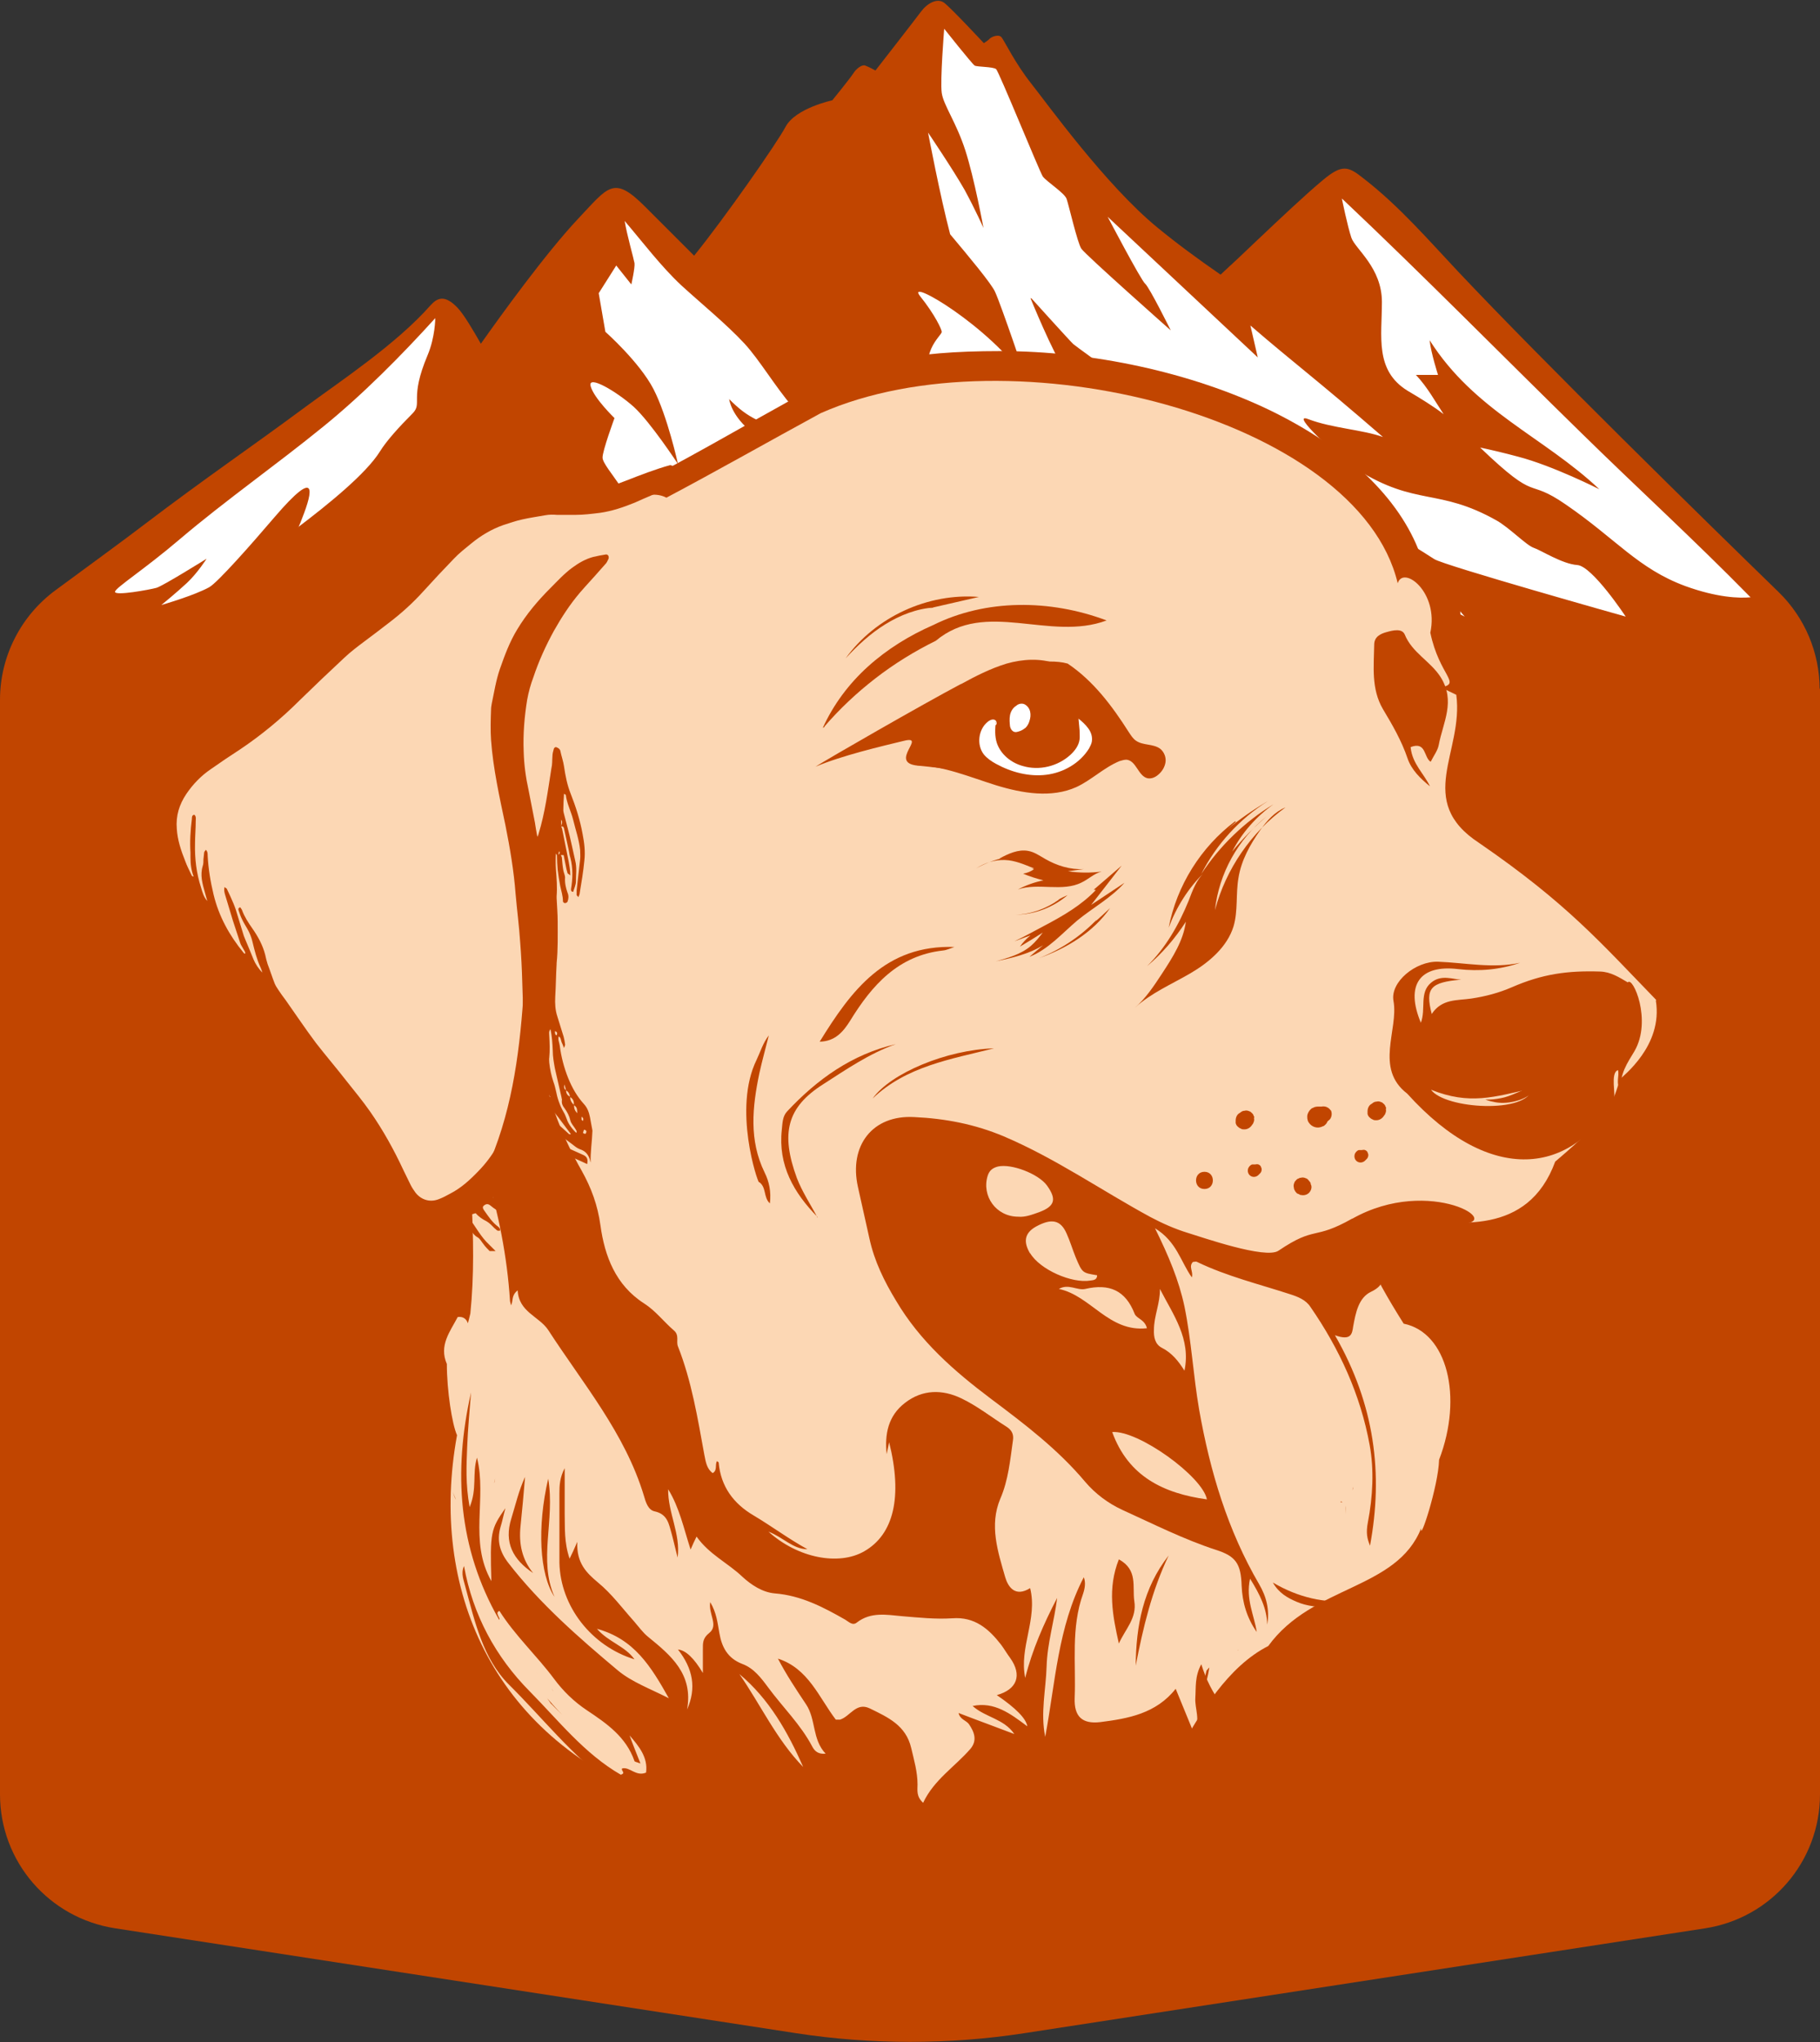 <svg viewBox="0 0 518.9 582.2" data-name="Layer 1" id="uuid-67170450-c206-4ffe-9042-0e8f680316cb" xmlns="http://www.w3.org/2000/svg"><rect x="0" y="0" width="518.9" height="582.2" fill="#333333" stroke="none"/><path fill-rule="evenodd" fill="#c14500" d="m518.9,196.2v315.4c0,19.1-13.9,35.3-32.8,38.2l-194.1,29.9c-21.5,3.3-43.5,3.3-65,0l-194.1-29.9C13.9,546.9,0,530.7,0,511.6V199.5c0-12.3,5.9-23.9,15.8-31.2,9.5-7,20.6-15.1,25-18.5,18.7-14.2,29.7-21.5,46.3-33.8,9.9-7.3,25.9-17.9,35.6-28.9,1.9-2.1,4-3.3,7.8.7,1.7,1.8,4.2,6,6.6,10.2,5.5-7.8,18.4-25.7,27.7-35.6,8.7-9.2,10.1-12.5,19.1-3.5,4.5,4.5,9.2,9.2,14,14,8.6-10.6,23.7-32.2,26.1-36.8,2.9-5.3,13.3-7.5,13.3-7.5,0,0,5.2-6.4,6-7.7.8-1.3,2.5-2.6,3.4-2.2.9.3,2.9,1.4,2.9,1.4,0,0,11.3-14.5,13-16.8,1.7-2.3,4.6-4,6.6-2.5,2,1.5,11.3,11.5,11.3,11.5,0,0,1.3-.8,1.7-1.3.5-.5,2.6-1.4,3.4-.3.8,1,3.8,7.3,8.4,13.1,4.6,5.8,21.2,28.9,35.9,41,5.6,4.6,11.7,9.1,18.1,13.5,3.8-3.5,7.1-6.6,9.9-9.3,7.4-7,14.4-13.6,19.2-17.6,5.6-4.7,7.3-4,11.7-.5,10.2,7.9,18.7,17.8,26.9,26.5,24.6,26.1,70,70.6,91.4,91.4,7.5,7.3,11.7,17.3,11.7,27.7Z"></path><g><path fill-rule="evenodd" fill="#fff" d="m225.9,115.9c-4.9-5.7-9.3-13.2-13.6-17.9-5.2-5.6-12.2-11.3-18-16.6-5.8-5.4-11-12.3-16.2-18.4.6,3.8,2.6,10.8,2.8,12,.2,1.2-.9,6.1-.9,6.1l-4.3-5.4-5,7.9,1.9,11s9.7,8.6,13.7,16.3c4,7.7,7,21.4,7,21.4,0,0-7.8-11.9-12.6-16.3-4.8-4.3-13.2-9.3-12.3-5.9.9,3.4,6.8,9.1,6.8,9.1,0,0-3.5,9.5-3.4,11.3,0,1.4,2.9,4.9,4.5,7.3.4.4.8.8,1.2,1.3,1.8,2.7,3.8,2.7,7.7,2.7s11.7-.8,10.6.4c-1.1,1.1-9.8,7.1-10.4,8.6-.6,1.5,1.8,1.6,3.9,3.6,2.1,2,2.4,2.4,7.4-.5,5.1-2.8,5.3-5.4,9.2.5,4.5,6.7,5.6,8,8,10.5,2.3,2.4,5.6,4.8,10.1,4.8h7.7c-4.8-5.7-11-14.5-14.9-17.7,11.5,3,29.5,10.7,32.7,12.4,11.5,5.5,11.9,5,9.4,2-2.4-2.7-7-7.6-12-11.1-10.6-7.6-24.7-16.7-14.8-15.6,10.6,1.1,6.9-1.1-.5-7.4-5.1-4.3-11.2-4.4-16.9-8.8-6.3-4.9-6.8-9.7-6.8-9.7,1.2,1.2,2.5,2.4,3.8,3.4,5.4,4.1,11.6,5.1,19.2,7.8,3.4,1.2,7.9,3.9,10.3,4.9-4.5-5.9-10.3-8.4-15.1-14.1h0Zm67.9-30.9s6.4,15.8,10.1,21.1c3.6,5.4,9.8,15.6,11.1,19,.3.8,1.3,2.2,2.6,4l3,3.5c-5.3-1.5-22.9-6-20-2.8,10.8,11.8,20.7,18,32,27.5,2.9,2.4,19.8,17.2,8.8,12.3-11-4.9-15.1-3.1-18.3-4.1-3.2-1-15.3-9.2-19.3-9.5-4-.3-7.2,8.8-9.7,7-2.4-1.9-3.2-7.2-7.3-7.3-4.2-.2-7.2,0-8.8-3.4-1.7-3.5-3.4-4.3-6.7-6.1-3.3-1.9-1.3-3.1,1.3-2.7,2.6.4,10.7-.5,12.3-1.6,1.6-1.1,0-3.3-1-5.3-1-2-1.2-12.4-2.8-12-1.6.4-6.2,9.7-7.8,11.1-1.6,1.5-3.8,3.3-5.1-2-1.3-5.3-2.7-10.4-2.7-10.4,0,0,6.7-3.1,5.9-5.7-.7-2.6-7.6-10.6-7.6-10.6,0,0,.5-4.9,1.7-7.6,1.2-2.7,3.1-4.3,3-4.8,0-.6-1.8-4.7-6.2-10.2-4.3-5.5,20,8.6,30.4,24.1,0,0-7.2-21.4-9-25.3-1-2.3-7.6-10.2-12.8-16.4-2.9-11-6.3-29-6.3-29,0,0,7.1,10.5,10.4,16.3,3.2,5.9,5.4,10.9,5.4,10.9,0,0-2.6-14.2-5.2-22.2-2.6-8-6.2-12.8-6.7-16.3-.5-3.5.7-18.3.7-18.3,0,0,8,10.1,8.7,10.5.7.4,5.2.3,6.1,1,.8.7,12.3,29,13.3,30.6,1.1,1.5,6.2,4.7,6.8,6.4.6,1.7,3.1,12.6,4.2,14.2,1.1,1.7,25.5,23.3,25.5,23.3,0,0-6.1-12.3-7.3-13.3-1.2-1-10.7-19.1-10.7-19.1l42.8,40.1-2.1-9.1c13.1,11.3,17.7,14.4,37.8,31.8-5.8-2.1-14.5-2.5-21.3-5.1-5.7-2.2,8.7,11.1,13.8,14.3,17.1,10.7,23.2,5.2,39.9,14.6,3.7,2.1,8.5,7.1,10.6,7.8,2.1.7,8.1,4.6,12.4,4.9,4.3.3,13.8,14.7,13.8,14.7,0,0-51.9-14.6-54.6-16.4-2.7-1.8-11.4-7.1-11.4-7.1l20.1,23.5s-13.2-6.9-17.6-6.9-24.2-15.8-25.5-17.5c-1.3-1.7-12.5-14.8-14.2-15.6-1.7-.8-25.8-21.4-25.8-21.4l15.6,23.5s-12.2-9.4-18.8-14.5c-6.6-5-14.2-17.6-15.4-18.2-1.1-.6-9.2-6.5-9.9-7.1-.7-.6-11.9-13-11.9-13h0Zm88.9-28.3c23.1,21.8,46.3,45.4,68.1,66.7,16.4,16.1,31.4,29.7,48.3,46.9-3.2.3-9.5.1-18.6-3.2-13.5-5-19.6-13.3-34-23.2-11.7-8.1-7.5,0-24.5-16.3,3.3.7,7.1,1.6,10.8,2.6,10,2.6,23.2,9.3,23.2,9.3-15.9-15-35.6-22.3-48.4-42.5.4,3.7,2.4,9.9,2.4,9.9h-6.3c3.3,3.5,5.5,7.6,7.9,11.2-2.8-2.2-6.9-4.7-10.3-6.7-9.4-5.8-7.3-15.5-7.3-25.3s-7.6-15.1-8.7-18.3c-1.1-3.2-2.7-11.1-2.7-11.1h0Zm-52.2,77.3c2.6.8,7.1,7,15.6,12.9,8.5,5.9,18.2,9,22.6,13.1,4.4,4.1,4.2,6.9,1.1,9.2-.4.3-1,.6-1.8.8-9-2.3-16.8-5.9-22.4-11.6-2.9-2.9-15.3-20.5-15.1-24.4h0Z"></path><path fill-rule="evenodd" fill="#fff" d="m85.1,150.3c.4-.9.8-1.8,1.1-2.7,3-7.6,4.4-14.5-7.8-.3-7,8.2-16.2,18.6-18.7,20.1-4.3,2.4-13.7,5.1-13.7,5.1,0,0,4.3-3.5,7.3-6.3,3-2.8,5.6-6.9,5.6-6.9,0,0-12.5,7.8-14.3,8.3s-12,2.4-11.8,1.1c.2-1.2,8.3-6.3,18.5-15,13.2-11.2,27.4-21.1,40.9-32.1,11.1-9,22.2-20.2,31.9-30.9,0,0,0,5.4-2.2,10.6-5.3,12.6-1.3,13.6-4.3,16.6-3.9,3.9-7.4,7.8-9.2,10.7-4,6.5-15.1,15.4-23.4,21.7h0Z"></path></g><g><g><path fill="#c14500" d="m481.2,286.4l-.2-1.5-1-1.1c-1.8-1.9-3.5-3.7-5.1-5.4-13.3-14.1-23.8-25.2-46.9-41.3h0c-9.7-6.5-8.4-12.4-6.2-22.3,1.2-5.4,2.5-11.5,1.6-18.1l-.3-2.5-1.5-.8c0-1.8-1-3.6-1.8-5.1-1.1-2.1-2.6-4.9-3.7-9.4.9-5.9-.5-12-3.9-16.3-2.1-2.7-4.7-4.3-7.3-4.6-5.9-16.1-21-30.5-43.2-41.2-22.2-10.6-50.1-16.7-76.5-16.7s-37.9,3.4-52.4,9.9h-.2c0,0-.2.2-.2.2-5.4,3-10.9,6.1-16.3,9.1-17.7,10-34.7,19.5-52.2,27.8,4.1,4.4,3.9,13.8-3.6,16.8-9.7,3.9-18.6,9.1-25.5,17.2-7.4,8.7-13.8,18.8-20.5,28.2-4.4,6.2-8.6,12.7-12.2,19.5,1.2.2,2.3.5,3.3,1.1,4.6,2.7,5.6,8.4,3.4,13-1.4,2.9-.4,7.2.1,10.4.7,5.1-1.2,10.2-6.6,11.7-4.5,1.2-10.8-1.6-11.5-6.7,0-.2,0-.5,0-.7-1.2,5-2.1,10.2-2.6,15.4-.6,7.9-1.7,22.6,6.5,27.2,6.7,3.8,16.5-1.9,23.4-2.4,7.6-.5,14.5,2.3,17.7,9.6,2.1,4.7,2.2,10.3,1.8,15.3,0,1.1-.2,2.3-.4,3.4,3,2,5,5.5,3.8,10.1-1.5,5.7-3,12.9-8.4,16-1.1.7-2.3,1-3.6,1.2.2,7.5.2,14.9-.3,22.1l-2.2.3-1.1,2.2c-.3.6-.6,1.2-1,1.7-2.1,3.8-5,8.9-2.8,15.2.1,6.7,1.2,15.7,2.8,20.5-8.5,50.1,14.5,92.4,60.3,110.6l8.9,3.5v-.3c20,11,61.9,27.9,92.6,27.9s24.5-3.6,31-10.7c9.3-6.7,15.7-18.5,22.5-31.1,7.6-13.9,15.4-28.2,26.8-34.1l1-.5.7-.9c5.3-7.4,13.3-11.3,21-14.9,8.8-4.2,17.9-8.6,22.8-18.2,1.7-1.6,2.7-4.9,4.1-10.2.9-3.1,2.3-8.9,2.5-13.4,4.6-12.7,4.3-26.2-.6-35.3-2.7-4.9-6.6-8.3-11.3-9.8-9.7-15.9-10.4-20.8-10.3-22,.4-.1,1.2-.3,2.8-.3s5,.3,8,.6c3.9.4,8.2.9,12.7.9h0c16,0,26.4-6.5,31.6-20,14.8-12.8,16.8-17.5,18.8-24,0-.2.1-.3.2-.5,10.9-10.2,11.9-20,10.9-26.5Z"></path><polygon fill="#c14500" points="413.4 209.4 413.4 209.2 413.2 208.8 412.8 208.7 413.4 209.4"></polygon><polygon fill="#c14500" points="413.4 209 413.3 208.9 413.3 208.8 413.4 209"></polygon><path fill="#c14500" d="m476.5,287.2c-16-16.8-25.8-28.3-51.3-46.1-18.9-12.5-4.4-26.9-6.7-43.7-1.5-.8-3-1.6-4.5-2.2,6.3-1.1-.3-3.3-2.9-16.1,2.5-12-7.8-19.9-9.5-14.6-11.4-48.8-112.2-74.8-167.3-50-22.9,12.7-45.3,25.9-68.4,36.9,1.3,4.6-.3,10.4-5.9,12.6-9.7,3.9-18.6,9.1-25.5,17.2-7.4,8.7-13.8,18.8-20.5,28.2-4.4,6.2-8.6,12.7-12.2,19.5,1.2.2,2.3.5,3.3,1.1,4.6,2.7,5.6,8.4,3.4,13-1.4,2.9-.4,7.2.1,10.4.7,5.1-1.2,10.2-6.6,11.7-4.5,1.2-10.8-1.6-11.5-6.7,0-.2,0-.5,0-.7-1.3,5-2.1,10.2-2.6,15.4-.6,7.9-1.7,22.6,6.5,27.2,6.7,3.8,16.5-1.9,23.4-2.4,7.6-.5,14.5,2.3,17.7,9.6,2.1,4.7,2.2,10.3,1.8,15.3,0,1.1-.2,2.3-.4,3.4,3,2,5,5.5,3.8,10.1-1.4,5.3-2.8,11.8-7.4,15.2.4,9.5.3,18.8-.6,27.7-.3,1-.5,2-.7,2.9-.4-1.3-1.3-2.1-2.9-1.9-2.3,4.3-5.5,8.4-3.2,13.8,0,7.8,1.5,17.8,3,20.9-8.2,45.2,10.3,88,57.1,106.6,0-.3-.2-.5-.2-.8,0,.2.1.5.2.8,0,0,0,0,.1,0,0,0,0,.2,0,.2,0,0,0,0,0,0,0,0,0-.2,0-.2,2.7,1.1,5.4,2,8.2,2.9,26.6,14.9,98.4,42.5,119.3,18.4,18.9-13.2,27-53.8,50.3-65.8,12.8-17.9,37.2-16.4,44.3-34.7-.5,4.5,5-12.3,5.2-20.2,7-18.6,2.4-37.5-10.3-40-38.9-62.6,28.1-3.7,43.9-47.7,17-14.6,16.7-17.8,18.8-24.3.8-.9,12.5-9.8,10.3-23.1Zm-346.2,148.6c.6,0,1.3,0,1.9,0-.8.1-1.4,0-1.9,0Zm25.9,58.5c-.4-.6-.8-1.1-1.2-1.7,1.4,1.7,2.9,3.3,4.4,4.9-1.1-1-2.1-2.1-3.2-3.1Zm113.2,41.2c1.4-.8,3.1-1.3,4.5-2,0,0,0,0,0,0-1.4.8-3.1,1.4-4.5,2Zm16.1,11.1c6.1-1.8,7.9-8.4,10.2-11.9-2.3,3.5-4.1,10.2-10.2,11.9Zm12.2-14.6c0-.1.2-.6.4-1.1.2.9.9,1.5,1.3,1.8-.3-.1-.8-.4-1.7-.7Zm40-35.8c.3-.7.6-1.5.3-2.1t0,0c.3.6,0,1.4-.3,2.1Zm7.1-5.2c-1.9,5.1-.4.2,1.2-6.7.3-.3.5-.6.8-.9-.4,2.6-1.1,5.1-2,7.7Zm19.6-29.3c2.7,1.2,6.5,2.3,6.3,4.2.2-2-3.6-3-6.3-4.2Zm22-23.5c0-.8,0-1.6,0-2.4.1.7,0,1.5,0,2.4Zm2.3-8c0,.3-.1.7-.2,1,0-.3.1-.6.2-1,0-.8,0-1.6,0-2.2,0,.7,0,1.4,0,2.2Zm18.5-261.9c-1.1.4-2.1.2-2.9-.2,1,0,1.9.1,2.9.2Zm-.5,11.7c-.5,0-.9,0-1.3,0,0-.1,0-.3-.1-.4.2-.2.4-.5.7-.8,3.7,1.1,5.6,2.6.8,1.1Zm6,167.9c1.4,0,2.7-.2,4-.5-1.3.2-2.7.5-4,.5Zm28.1-89.3c-1.8-1.5-3.3-3.4-4.9-5.3,1.6,1.8,3.2,3.5,4.9,5.3Zm-3.7,81.9c-1.1,0-2.2,0-3.3,0,7.3-1.5,13.9-5.7,3.3,0Zm15.1-63.3c-.5,0-1,.2-1.4.3.9-.4,1.8-.9,2.5-1.7-.4.5-.7.9-1.1,1.4Zm16,12.5c1.2-.2,2.5-.5,3.7-1.1-1.3.5-2.5.9-3.7,1.1Z"></path><path fill="#c14500" d="m385.6,434.7c-.2,0-.3,0-.5,0,0,0,0,0,0-.1.2,0,.3.1.4.2Z"></path><path fill="#c14500" d="m167,504.9c-.2-.2-.5-.5-.7-.7.2.2.5.5.7.7Z"></path><path fill="#c14500" d="m157.2,491.3c-.3-.5-.6-1-.9-1.5,0,0,0,0,0,0,.3.5.6,1,.9,1.5Z"></path><path fill="#c14500" d="m413.5,211.5c.3,0,.5,0,.7-.1-.2,0-.4.1-.7.1Z"></path><path fill="#c14500" d="m414.3,211.3c.2,0,.3-.1.4-.2-.1.1-.3.2-.4.2Z"></path><path fill="#c14500" d="m153,485.5s0,0,0,0c-.4-.3-.9-.5-1.5-.6.6.1,1,.3,1.5.6Z"></path><path fill="#c14500" d="m370.4,463s0-.1,0-.2c0,.1,0,.2,0,.2Z"></path><path fill="#c14500" d="m415.5,209.4c.1-.6.2-1.2.4-1.7-.2.6-.2,1.2-.4,1.7Z"></path><path fill="#c14500" d="m128.6,434.3c-.4-.6-.6-1.4-.9-2.3.3.8.6,1.5.9,2.3Z"></path><path fill="#c14500" d="m140,427.9h0c-.1.5-.2,1-.3,1.4,0-.5.2-1,.3-1.4Z"></path><path fill="#c14500" d="m167.1,505c1.2,1.2,2.3,2.4,3.4,3.7-1.1-1.2-2.3-2.5-3.4-3.7Z"></path><path fill="#c14500" d="m194.6,514.6c.2.4.4.8.5,1.2-.2-.4-.4-.8-.5-1.2Z"></path><path fill="#c14500" d="m308.6,532.1c.2-.5.4-.9.6-1.4.6-1.4,0,0-.6,1.4Z"></path><path fill="#c14500" d="m342.6,488.6s0,0,0,0c.1.1.3.2.4.3-.1-.1-.3-.2-.4-.3Z"></path><path fill="#c14500" d="m355.1,478.6c.1-.1.2-.3.3-.4,0,.2-.2.3-.3.4Z"></path><path fill="#c14500" d="m355.4,478c0-.1,0,0,0,0h0Z"></path><path fill="#c14500" d="m376.7,463.7c.2-.2,0-.2-.2-.2.2,0,.4,0,.2.2Z"></path><path fill="#c14500" d="m376.8,462.7s.3-.2.3-.2l-.3.2Z"></path><path fill="#c14500" d="m409.7,348.3c.3-.1.6-.2.9-.3-.3,0-.6.1-.9.3Z"></path><path fill="#c14500" d="m454.2,277.7s0,0,0,0c0,0,0,0,0,0,0,0,0,0,0,0,0,0,0,0,0,0,0,0,0,0,0,0Z"></path><path fill="#c14500" d="m454,277.7c.1,0,.2,0,.3,0,0,0-.1,0-.3,0Z"></path><polygon fill="#c14500" points="181.8 523 190.7 520.3 191 521.3 191 524 184 531 181.8 523"></polygon><path fill="#c14500" d="m186.3,521.7c0,0,0,.2,0,.3,0,0,0,0,0,0,0-.1,0-.2,0-.3,0,0,0,0,0,0Z"></path><path fill="#c14500" d="m454.3,277.7s0,0,0,0c0,0,0,0,0,0,0,0,0,0,0,0Z"></path><path fill="#c14500" d="m454.3,277.7s0,0,0,0c0,0,0,0,0,0,0,0,0,0,0,0Z"></path></g><path fill="#fcd7b4" d="m472.2,285.1c-15.8-16.3-25.4-27.5-50.4-44.7-18.6-12.1-4.4-26-6.6-42.3-1.5-.7-3-1.5-4.5-2.1,6.2-1.1-.3-3.2-2.9-15.6,2.5-11.6-7.7-19.3-9.3-14.1-11.2-47.2-110.3-72.5-164.5-48.5-14.7,8-29.3,16.3-44,24.1-1.3-.7-2.9-1-4.8-.8-11.7,1.3-23.9,1.9-35.5,4.4-11.6,2.5-19.9,9.3-28.2,17.4-15,14.5-30,29.1-45.1,43.6-.5.2-1,.4-1.6.6-10.9,5.3-26.4,15.9-26.3,29.5,0,2.7.6,5.1,1.7,7.4-1,2.3-1.1,5.1.6,8,8.8,15.4,21.4,27.8,32.9,41.1,1.7,9.1,5.8,15.7,13.5,17.1,7,9.8,13.1,20.1,18.2,31.1,1.6,3.4,6.9,5.5,10.4,4.2,2.8-1,5.8-2.4,8.6-4.1.6,11.3.8,22.4-.3,33.1-.2,1-.5,1.9-.7,2.8-.4-1.2-1.3-2-2.9-1.8-2.2,4.2-5.4,8.1-3.1,13.4,0,7.6,1.5,17.2,2.9,20.3-8,43.8,10.1,85.3,56.2,103.3,0-.3-.1-.5-.2-.7,0,.2.1.5.2.7,0,0,0,0,.1,0,0,0,0,.1,0,.2,0,0,0,0,0,0,0,0,0-.1,0-.2,2.6,1,5.3,2,8.1,2.8,26.2,14.5,96.8,41.2,117.4,17.8,18.6-12.8,26.6-52.1,49.5-63.8,12.6-17.4,36.6-15.9,43.6-33.6-.5,4.4,4.9-12,5.1-19.5,6.9-18,2.3-36.3-10.1-38.8-38.3-60.7,27.6-3.6,43.2-46.2,16.7-14.1,16.4-17.3,18.5-23.5.7-.9,12.3-9.5,10.2-22.4Zm-343.1,140.3c.3.7.6,1.5.9,2.2-.4-.6-.6-1.4-.9-2.2Zm29,57.4c-.3-.5-.6-.9-.8-1.4,0,0,0,0,0,0,.3.5.5,1,.8,1.4Zm-26.4-53.7c.6,0,1.3,0,1.9,0-.8.1-1.4,0-1.9,0Zm2-1.2c1.1-1.7,2-3.5,3.1-5.2-1.1,1.7-2.1,3.5-3.1,5.2Zm3.9-88.6s0,0,0,0c0,.3.2.6.3.9-.1-.3-.2-.6-.3-.9Zm3.6,82.2c-.1.5-.2.9-.3,1.4,0-.5.2-.9.3-1.4h0Zm11.4,55.3c.5.1,1,.3,1.4.5,0,0,0,0,0,0-.4-.2-.9-.4-1.4-.5Zm4.6,9.1c-.4-.6-.8-1.1-1.2-1.7,1.4,1.6,2.8,3.2,4.3,4.7-1-1-2.1-2-3.1-3.1Zm111.4,39.9c1.4-.7,3-1.2,4.4-2,0,0,0,0,0,0-1.4.8-3,1.3-4.5,2Zm15.9,10.8c1.5-.4,2.8-1.1,3.8-2-1.1.9-2.3,1.6-3.8,2Zm3.9-2.1c3.1-2.7,4.5-6.9,6.2-9.4-1.7,2.5-3.1,6.7-6.2,9.4Zm8.1-12.1c0-.1.2-.5.4-1.1.2.9.9,1.5,1.2,1.8-.3-.1-.8-.4-1.6-.7Zm10.6.1c.2-.5.4-.9.5-1.4.6-1.4,0,0-.5,1.4Zm28.7-34.7c.3-.7.6-1.4.3-2.1t0,0c.3.6,0,1.3-.3,2.1Zm4.8-7.4s0,0,0,0c.1.1.3.2.4.3-.1-.1-.3-.2-.4-.3Zm2.2,2.4c-1.9,4.9-.4.2,1.2-6.5.3-.3.5-.6.8-.9-.4,2.5-1,5-1.9,7.4Zm10-12.1c.1-.1.2-.2.3-.4,0,.2-.2.3-.3.4Zm15.1-15.1s0-.1,0-.2c0,.1,0,.2,0,.2Zm-5.9-1.2c2.6,1.2,6.4,2.2,6.2,4.1.2-1.9-3.5-2.9-6.2-4.1Zm12,1.9c.2-.2.1-.2,0-.2.1,0,.2,0,0,.2Zm.1-1s.3-.2.3-.2l-.3.2Zm8.2-27.2s0,0,0,0c.2,0,.3.1.4.2-.1,0-.3,0-.5,0Zm1.3,3.6c0-.8,0-1.6,0-2.4.1.7,0,1.5,0,2.4Zm2.2-7.8c0,.3-.1.7-.2,1,0-.3.1-.6.2-1,0-.8,0-1.5,0-2.1,0,.6,0,1.3,0,2.1Zm64.5-147.8s0,0,0,0c0,0,0,0,0,0,0,0,0,0,0,0Zm-263.6,236.4c0,0,0,.2,0,.3,0,0,0,0,0,0,0-.1,0-.2,0-.3,0,0,0,0,0,0Z"></path><g><path fill="#c14500" d="m346.6,496.5c1.1-3.4,4.3-7.1,1.8-10.4-2.6-3.4-4.5-7.1-5.9-11.6-1.9,3.5-1.5,6.6-1.7,9.6-.2,3.1,1.6,6.2-.4,10.1-1.9-4.6-3.5-8.5-5.2-12.7-5.6,7.1-13.6,8.5-21.5,9.5-5.2.6-7.5-1.6-7.3-6.9.4-9.9-1.1-20,2.4-29.7.5-1.5.8-3.2.2-4.7-7.4,14.2-8.1,30.1-11,45.5-1.4-6.8.2-13.5.4-20.1.2-6.7,2.2-12.9,3-19.5-3.8,7.3-7.1,14.8-9.1,22.8-1.8-8.7,3.6-16.8,1.4-25.6-4.3,2.7-6.3-.4-7.1-3.1-2.1-7.3-4.6-14.8-1.4-22.4,2.3-5.3,2.8-11,3.6-16.6.3-1.8-.4-3-1.8-3.9-4.3-2.7-8.3-5.9-12.9-8.1-5.4-2.6-11.1-2.6-16.1,1.3-4.8,3.7-5.8,8.9-5.2,14.6.2-.9.4-1.9.7-3.4,3.9,15.6,1.3,26.3-7.1,31.1-7.3,4.2-19,1.9-27.3-5.6,4.2,1.6,7,5,11.1,5-5.3-2.9-10.1-6.5-15.3-9.6-5.8-3.4-9.4-8.3-10-15.1,0-.1-.3-.3-.5-.4-.6,1.1.2,2.6-1.2,3.4-1.8-1.3-2-3.4-2.4-5.3-1.9-10.4-3.6-20.9-7.5-30.8-.6-1.4.5-3.2-1.2-4.6-2.9-2.5-5.2-5.6-8.5-7.7-8.1-5.2-11.2-13.5-12.4-22.2-.8-5.8-2.6-10.7-5.4-15.7-5.3-9.3-9.2-19.2-11.2-29.7-1.3-7-1.9-13.9-.6-20.4-1.6.9-3.2,1.2-4.8.9-1.2,17-3.5,33.6-10.7,49.3,3.6,12.1,6.1,24.4,6.9,37,0,.4.2.7.3,1.4.7-1.4,0-2.8,1.9-4.3.3,6.2,6.1,7.4,8.7,11.3,9.9,15.3,21.9,29.4,27.3,47.3.5,1.8,1.2,4,3,4.4,3.8.8,4.1,3.7,4.9,6.4.6,2.2,1.1,4.5,1.7,6.8.9-6.8-2.8-12.8-2.7-19.5,3.2,5.2,4.4,11,6.4,17.2.6-1.4,1-2.3,1.7-3.7,3.6,5.1,8.9,7.5,13,11.4,2.6,2.4,5.8,4.5,9.3,4.8,7.5.6,13.8,3.9,20.1,7.5,1,.6,2.1,1.8,3.3.8,4-3.1,8.5-2.2,12.9-1.8,4.8.4,9.5.9,14.3.6,6.4-.5,10.4,3,13.9,7.5.9,1.2,1.7,2.6,2.6,3.8,3.5,4.9,2,9-3.8,10.6q8.2,5.6,8.7,8.9c-4.8-3.6-9.4-7.1-15.6-5.8,3.7,3.3,8.9,3.6,11.9,8-5.2-2-10.5-3.9-15.9-6,.4,1.8,2.1,2.1,2.9,3.1,1.6,2.3,2.5,4.7.5,7.1-4.4,5.1-10.4,8.8-13.5,15.4-2-1.8-1.6-3.6-1.6-5.2,0-3.6-1-7-1.8-10.4-1.5-6.5-6.7-8.8-11.8-11.3-3.9-1.9-5.6,2.3-8.5,3.2-.3,0-.6,0-1.2,0-4.8-6.3-7.8-14.6-16.5-17.4,2.4,4.6,5.2,8.8,8,13,2.9,4.3,1.7,10,5.6,14.1-2.1.2-3.1-.7-3.8-2-3.3-6.3-8.4-11.2-12.6-16.9-2-2.7-4.1-5.5-7.4-6.7-4.1-1.6-5.8-4.7-6.5-8.8-.5-2.8-.8-5.8-2.6-8.8-.6,3.4,2.5,6.6-.3,8.8-1.9,1.5-1.8,2.9-1.8,4.7,0,2.1,0,4.2,0,6.7q-3.8-6.4-7.1-6.7c4.3,5.5,5.3,11,2.6,17.1,1.8-10.1-4.6-15.4-11.1-20.7-1.5-1.2-2.7-2.9-4-4.4-3.4-3.8-6.4-7.9-10.3-11.1-3.2-2.7-6.2-5.5-5.9-11.6-1,2.3-1.4,3.2-2.2,4.8-1.6-4.7-1.3-8.8-1.4-12.9,0-4.1,0-8.2,0-12.9-1.4,2.7-1.5,4.9-1.5,7.2,0,6.6,0,13.2,0,19.8.3,12.4,9.1,23.7,21.4,27.5-2.7-3.8-7.4-4.9-10.7-8.7,10.6,2.9,15.4,10.7,20.5,19.8-5.5-2.8-10.5-4.6-14.5-7.9-11.2-9.4-22.2-19-31.2-30.6-2.5-3.2-3.4-6.4-2.3-10.3.5-1.6.8-3.2,1.4-5.4-4.2,6-4.4,6.9-4,20.8-6.5-11.5-1.2-23.5-4.1-35.2-1.4,4.5.1,8.9-2.1,14.1-1.2-6.6-.9-11.9-.7-17.2.2-5.2.7-10.3,1.1-15.5-5.1,22.6-3.7,44.4,8,64.8.6-.3-1.4-2,.1-2.5,4.5,7.1,10.7,12.8,15.6,19.4,2.6,3.5,5.7,6.5,9.3,8.9,5.7,3.8,11.2,7.6,13.6,14.5,0,.2.7.3,1.7.7-1.2-3.1-2.2-5.5-3.1-8,2.7,3.1,5.3,6.3,4.7,10.6-2.9,1.2-4.6-1.7-6.8-1.2-.5.6,1.2,1.3-.4,1.8-10.4-6-17.8-15.5-26-23.8-9.7-9.8-16.2-21.8-18.7-35.7-1,2.2,0,4.2.4,6,2.7,9.9,5,20.4,12.4,27.8,9.6,9.5,18,20.3,29,28.3,2.3,1.7,4.6,3.9,5.8,6.5,1.4,2.8,3.4,4.7,5.7,6.2,2.5,8.7,12.2,13.1,20.6,9.3,9.1,3,18.2,6.1,27.3,8.9,17.9,5.4,36.1,9.3,54.7,9.7,2.7,1,5.7,1.4,8.7,1,6.9-.8,15.3-3.2,21.9-7.2.7,0,1.3.2,2,.4,1.3.4,2.8,0,5.3,0-1.8-.8-3.3-1.5-4.8-2.1,1-.7,2-1.5,2.9-2.3,3.3-.3,5.4-2.5,7.3-5.9,2.3-4.3,4.2-8.7,5.9-13.2,1.6,0,3.2-.3,4.7-1.3,4.2-2.7,6-8.2,3.3-12.6-1.2-2-2.4-3.9-3.6-5.9,1.7.3,3.5.5,5.4.8-3.2-2.1-1.2-3.1-.8-4.5Zm-135.8-19.2c8.5,7.1,13.8,16.5,18.2,26.5-7.6-7.8-12.1-17.7-18.2-26.5Z"></path><g><path fill="#c14500" d="m385.6,347.4c-11.3,6.4-10.3,1.9-21.1,9.2-3.7,2.5-21.9-3.9-25.9-5.1-3.6-1.1-7.2-2.7-10.6-4.5-14-7.6-27-16.7-41.8-23-8.3-3.5-16.8-5.1-25.5-5.5-12-.7-18.7,8.2-16.1,19.9,1.1,4.9,2.2,9.9,3.3,14.8,1.4,6.4,4.2,12.1,7.6,17.7,6.8,11.5,16.5,20,27,27.9,9.6,7.2,19.1,14.4,26.9,23.7,2.9,3.4,6.5,6.1,10.6,8,8.8,4,17.5,8.4,26.7,11.4,5.7,1.8,7.1,4,7.3,10.2.2,4.8,1.5,9.2,4.3,13.2-.7-4.8-3.2-9.3-1.9-15.2,2.8,4.5,4.8,8.5,4.9,13.1.7-4.2-.2-7.9-2.3-11.5-9-15.4-14-32.2-17.1-49.7-1.7-9.8-2.2-19.7-4.2-29.5-1.6-7.5-4.5-14.4-8.4-22.3,6.2,3.8,7.3,9.5,10.5,14,.5-1.7-1-3,.3-4.4.4,0,.9-.2,1.2,0,8.5,4.1,17.6,6.3,26.5,9.2,2.2.7,4.5,1.6,5.8,3.6,8.3,12,14.3,25.1,16.9,39.4,1.3,7.1.9,14.7-.5,22-.6,3.1-.2,4.7.6,6.7,3.8-20.4,1.4-40.2-10-60,4.7,1.7,4.9-.5,5.2-2.5.7-3.8,1.5-8.2,5.1-9.9,4.5-2.1,3.7-5.1,2.8-8.3-1.4-4.9.7-7.6-3.1-9.8-.3-.2,1-1.1,1.6-2.1,4.6-.4,2.9-.7,8.4-.2s8.3.8,14.9,1c15,.5-7.7-14-30-1.4Zm-104-12.2c.5-1.5,1.4-2.2,2.9-2.6,3.9-.9,11.6,2.1,14,5.4,2.8,3.9,2.3,5.9-2.2,7.6-2,.7-4,1.5-6,1.3-6.3,0-10.5-5.9-8.7-11.7Zm12.1,22.2c-1.8-3-1.9-5.7,1.7-7.7,4.4-2.4,7-1.9,8.7,2,1,2.2,1.7,4.6,2.6,6.8,1.9,4.5,1.9,4.4,6.1,5.1,0,1.3-1,1.4-1.9,1.5-5.3.9-14.4-3.1-17.2-7.8Zm8.2,10.1c2.7-1.6,5.2.5,7.5,0,6.9-1.6,11.5.4,14.1,7.1.6,1.4,2.9,1.6,3.5,4.1-10.9,1.2-16-9.3-25.1-11.2Zm42.2,60c-12.3-1.7-22.4-6.5-27-19.2,7.4-.6,25.8,12.7,27,19.2Zm-13.4-60c3.8,7.4,8.9,14.2,7,23.3-1.7-2.7-3.5-5-6.4-6.5-2-1-2.4-3.1-2.3-5.2,0-3.9,1.8-7.6,1.7-11.6Z"></path><path fill="#c14500" d="m464.1,280.1c-2.4-1.4-4.8-3-7.9-3.1-9.3-.3-16.5.7-25.2,4.5-3.7,1.6-7.5,2.6-11.5,3.2-4,.6-8.4,0-11.3,4.4-1.9-7.4-.4-9,8.4-9.8-2.2,0-5.7-1.6-8.6.9-3.4,2.8-1.4,7.5-2.9,11.4-4.5-10.8-.3-16.6,10.6-15.3,6,.7,11.9.2,17.7-1.8-7.8,1.7-15.6,0-23.4-.3-6.4-.2-13.7,5.8-12.7,11.2,1.5,8.1-5.5,19.2,3.9,26.4,24,26.6,47.1,22.8,58.9,1.8.7-1.3-1.1-7.7,1.2-8.5.5,1.7-.8,3.5.8,6.2-.4-5.2,1.9-8.2,3.9-11.6,5.1-8.8-.5-21.5-1.9-19.6Zm-56.1,30.6c11,4.4,17.9,2.1,28.9-.4-1.3,7.4-25,5.9-28.9.4Z"></path></g><g><path fill="#c14500" d="m216.4,337.1c-.4,0-7.5-21-.7-34.9,1.1-2.3,1.8-4.8,3.5-7-.9,3.6-1.9,7.2-2.7,10.8-2,9.6-3,19.1,1.5,28.3,1.3,2.6,1.9,5.5,1.5,8.8-1.9-1.7-.9-4.6-3.1-6.1Z"></path><path fill="#c14500" d="m272.1,270c-1.2.4-2.2.9-3.2,1-12.8,1.4-20.3,9.9-26.5,20-2,3.2-4.3,5.9-8.7,6,9-14.6,18.7-27.7,38.5-27Z"></path><path fill="#c14500" d="m233.1,347c-6.8-6.9-11.3-14.8-10.2-24.9.2-1.9.2-3.8,1.5-5.2,8.6-9.2,18.5-16.3,31-19.2-7.6,2.7-14.1,7.2-20.8,11.5-10.2,6.5-12.1,13.9-7.4,26.7,1.5,3.9,3.9,7.5,5.9,11.3Z"></path><path fill="#c14500" d="m319,468.6c-1.8-8-3.3-15.7,0-24,5.5,3,3.8,7.8,4.4,11.9.8,4.9-2.6,8-4.4,12.1Z"></path><path fill="#c14500" d="m362.9,451.2c14.5,8.6,30.6,6.8,43.2-4.7,3.5-3.1,5-7.3,6.4-11.5,3.4-10.1,5.1-20.5,5.2-31.1,1.3,13-2.2,25.2-6.4,37.3-.2.7-.6,1.4-1,2.1-6.3,10.6-29.4,18.3-40.6,13.4-2.6-1.1-5.1-2.5-6.8-5.5Z"></path><path fill="#c14500" d="m152,448.5c-5.7-3.8-8.4-8.7-6.2-15.6,1.2-3.9,2.1-7.9,3.9-11.8-.4,4.7-.8,9.4-1.3,14.1-.5,4.9.4,9.4,3.6,13.3Z"></path><path fill="#c14500" d="m158.1,455.3c-4.3-6.5-5-19.9-1.8-33.7,2,11.9-2.9,23.1,1.8,33.7Z"></path><path fill="#c14500" d="m283.4,298.9c-12.3,3.1-25,5.1-34.6,14.3,5.1-7.2,21.1-13.9,34.6-14.3Z"></path><path fill="#c14500" d="m333.2,443.5c-4.8,10-7.3,20.6-9.4,31.4.1-11.3,2.1-22.1,9.4-31.4Z"></path><path fill="#c14500" d="m191.1,132.6c-4.3,1.2-8.4,2.8-12.5,4.4-3.5,1.4-7.1,2.6-10.9,3.2-2.1.3-4.2.6-6.3.4-.4,0-.9,0-1.3,0-3.2.2-6.4.2-9.6.6-6.6.9-12.9,2.9-18.5,6.7-1.8,1.2-3.4,2.5-5.1,3.7-1.3,1-2.5,2-3.8,2.9,0,2.2,0,2.2-1.5,3.8-6.7,6.8-13.6,13.4-21.4,19-4.9,3.5-9.5,7.5-13.8,11.7-3.2,3.1-6.4,6.2-9.5,9.3-4.3,4.1-9,7.6-13.9,10.9-3.3,2.2-6.7,4.4-9.9,6.7-3,2.1-5.6,4.6-7.8,7.5-1.9,2.5-3.1,5.4-3.5,8.6-.7,4.7-.4,9.4.7,14.1,1,4.1,2.9,7.7,5.2,11.2,2.3,3.6,5,7,7.8,10.2,3.9,4.5,7.8,9,11.6,13.6,3,3.7,5.8,7.5,8.6,11.3,4.2,5.7,24.6,29.8,25.1,30.6,1.3,2.1,2.7,4.1,4.1,6.2,2,3.2,3.9,6.5,5.6,9.9.9,2,2,3.9,3.4,5.6.7.8,1.4,1.6,2.2,2.4,2.5,2.4,5.6,3,8.9,2.3,1.2-.2,2.4-.6,3.7-.9.6,1.1,1.3,2.2,1.9,3.4,1.4.1,2.6.5,3.6,1.1-.2-.4-.4-.8-.5-1.2-.2-.6-.7-1.1-1-1.7-.4-.8-.8-1.5-.9-2.6.3.1.6.1.6.2.5.7.9,1.3,1.3,2,.7,1.2,1.2,2.4,2.5,3.1.7.4,1.1,1.3,1.7,2,.5.7,1.1,1.3,1.7,1.9h1.7c-.6-.6-1.2-1.2-1.8-1.8-2.4-2.2-3.9-5.2-5.9-7.8,0,0,0-.3,0-.6.6-.2,1.3-.4,2-.6.9,1,1.9,1.7,3.1,2.3.9.5,1.6,1.3,2.3,2,.3.2.5.5.9.7.1,0,.5,0,.6,0,.1,0,.1-.4,0-.6,0-.2-.3-.3-.4-.5-1.7-1.2-2.8-2.9-4-4.6-.6-.8-.5-1.2-.1-1.5.6-.5,1.2-.5,1.8,0,2.1,1.8,4.8,2.8,6.8,4.6.1.1.4.1.6.2.5-.4.4-.8,0-1.1-1.6-1.3-3.2-2.5-4.8-3.8-.7-.6-1.2-1.3-1.7-2-.1-.2,0-.6,0-.8.2-.2.5-.3.8-.3.4,0,.8.3,1.2.5,2.4,1.6,5.2,2.5,7.9,3.6.1,0,.3,0,.4,0,.3-.4,0-.6-.2-.9,0,0-.1-.1-.2-.1-2.4-.7-3.9-2.7-5.7-4.2-.7-.6-1.1-1.3-1.4-2.2.4-.5.8-.3,1.1,0,.5.4.7,1.3,1.6,1.5,0-.4,0-.8,0-1.1.1,0,.3,0,.4,0,.6,1.5,1.9,2.3,3.2,3.1.2.1.4.3.6.3,1.2,0,2,.7,3.1,1,.4.1.8,0,1.6,0-.5-.5-.7-.8-.9-.9-1.3-.6-2.4-1.7-3.4-2.7-.8-.7-1.6-1.4-2.6-1.9-1-.5-1.8-1.4-2.7-2.4.5-.2.8-.4,1.1-.4.7,0,1.4.1,2.1.6.4.3.7.5,1.1.8,1.2.7,3,.2,4,1.5,1.4.5,2.7,1,4.1,1.4.3,0,.6,0,1.1,0-.9-1-2-1.2-2.9-1.7-1-.5-1.9-1-2.7-1.7-.8-.6-1.7-1.1-2.5-1.7-.9-.6-2-1-2.5-2.1.4-.5.9-.9,1.4-1.4.6.3,1.1.6,1.6.9,1.5,1.1,3,2.3,4.6,3.3,1.7,1,3.5,1.8,5.4,2.1.1,0,.2,0,.5-.2-.4-.7-1.2-.8-1.8-1.1-2.4-1-4.5-2.3-6-4.5-.5,0-.9-.2-1.7-.3.5-.3.7-.5,1-.7-.5-1.2-2.6-1.6-2-3.4.1,0,.2,0,.3,0,.7.9,1.5,1.8,2.5,2.4.3.2.4.7.6,1.1,1,.6,2,1.3,3,1.8,1.1.6,2.2,1.1,3.3,1.7,1,.5,1.9,1,2.9,1.5.4.2.8.5,1.2,0-.2-.2-.3-.5-.5-.6-1.6-1-3.1-2.2-4.9-2.8-1-.3-1.8-.9-2.5-1.7-.9-1-1.9-1.8-2.8-2.7-.2-.2-.4-.3-.4-.5-.2-1.2-1-2.1-1.5-3.1,0,0,.2-.4.3-.7,1.7,1.3,2.7,2.9,3.4,4.7,1.7,0,1.7,0,2.9,1,1.4,1.1,3,2,4.7,2.7,1.2.5,2.4,1.1,3.5,1.6.3-1.3,0-2.1-1.1-2.6-1.3-.6-2.7-1.2-4-1.8-1.5-.7-3.1-1.3-4-2.8-.2-.2-.4-.4-.7-.5-.7-.3-1.2-.8-1.6-1.5-.7-1.1-1.3-2.2-1.9-3.4-.2-.4-.1-.6.4-1.4.8.3,1.2,1,1.6,1.7.8,1.5,2.1,2.6,3.3,3.7,1.4,1.3,3.1,2.4,4.6,3.6.5.4,1.1.7,1.7.9,1.3.5,2.1,1.5,2.5,2.9,0,.3.2.6.2.8-.1-3,.4-6,.5-9,0,0,0-.1,0-.2-.2-1.3-.5-2.5-.7-3.8-.3-1.4-.7-2.6-1.7-3.7-2-2.2-3.4-4.7-4.5-7.4-1.2-3-2-6.1-2.4-9.2-.1-.9-.6-1.8-.3-2.7.6.3.6,1,.8,1.6.2.4.4.9.7,1.7.2-.6.4-.9.3-1.1-.1-.7-.2-1.4-.4-2.1-.6-2-1.2-3.9-1.8-5.8-.6-1.8-.7-3.7-.6-5.6.2-3.1.2-6.2.4-9.4,0,0,0-.1,0-.2.4-3.9.3-7.8.3-11.8,0-2.2-.2-4.5-.3-6.7,0-.2,0-.4,0-.6.2-2.5,0-5.1-.2-7.6-.1-1.5-.1-3,0-4.6,0,.2.3.4.3.6,0,1.4.1,2.8.2,4.1.2,1.5.4,3,.7,4.5.3,1.5.8,2.9.8,4.5,0,.2.3.5.6.5.2,0,.6-.2.7-.4.3-.8.4-1.7,0-2.6-.5-1.4-.8-2.8-.7-4.3,0-.7-.4-1.4-.5-2.1-.2-1.1-.3-2.3-.4-3.5,0-.3-.2-.5-.3-.8,0,0,0,0,0,0,.2,0,.4,0,.8,0,.2,1,.4,2,.6,3,.1.7.3,1.4.5,2.1,0,.2.4.3.8.7,0-1.6-.3-2.9-.5-4.1-.6-3-1.2-6-1.8-9,0-.3-.2-.5-.3-.8,0-.6,0-1.2,0-2,.6.8,0,1.4,0,2,.5-.2.7.1.8.5.5,2.1.9,4.3,1.4,6.4.1.6.2,1.3.4,1.9.8,3,.7,6,.2,9,0,.4,0,.7.6.8.3-1,.8-2,.8-3,0-2,.3-3.9-.2-5.9-.7-3-1.3-6.1-2.1-9.1-.4-1.6-.8-3.1-1.2-4.6,0-.2-.1-.4-.1-.6,0-1.6.1-3.2.2-4.8.3.2.4.3.5.3.3,2.5,1.5,4.7,2.1,7.1.7,2.9,1.7,5.7,2,8.7,0,.9.1,1.7,0,2.6-.3,3-.7,5.9-1,8.9,0,.4,0,.9,0,1.3,0,.1.3.3.5.6.2-.5.4-.9.4-1.3.5-3,1-6,1.3-9.1.3-2.5,0-5.1-.5-7.6-.7-3.9-1.9-7.7-3.4-11.5-1-2.5-1.5-5.1-1.9-7.8-.2-1.4-.7-2.8-1-4.2,0-.3-.2-.6-.4-.8-.2-.2-.6-.4-.9-.5-.2,0-.6.3-.6.5-.2.7-.4,1.4-.4,2.1-.1,1.2,0,2.3-.3,3.5-1,6.3-1.8,12.7-3.7,18.8,0,.2-.2.4-.3.7-.3-1.5-.5-2.8-.7-4.1-.6-3.1-1.2-6.1-1.8-9.2-.8-3.6-1.3-7.3-1.4-11-.2-5,.2-9.9,1-14.8.4-2.2,1-4.4,1.8-6.5,1.5-4.5,3.5-8.9,5.8-13.1,2.2-3.9,4.6-7.6,7.5-11,1.9-2.2,3.9-4.3,5.8-6.5.5-.6,1.1-1.2,1.6-1.8.3-.4.5-.9.7-1.3.2-.7-.2-1.3-.8-1.2-1.2.2-2.4.4-3.6.7-2.2.6-4.1,1.7-6,3.1-2.3,1.7-4.2,3.8-6.2,5.8-3.6,3.6-6.8,7.4-9.4,11.7-2.2,3.6-3.6,7.4-5,11.4-1.1,3.2-1.6,6.5-2.3,9.8-.1.6-.2,1.1-.2,1.7-.1,2.9-.2,5.8,0,8.7.6,8.2,2.4,16.2,4.1,24.3,1.3,6.5,2.4,13,2.9,19.6.4,4.6,1,9.1,1.3,13.7.3,3.8.5,7.7.6,11.5.1,2.9.2,5.8.2,8.7,0,.4,0,.7,0,1.1-.5,6.4-.7,12.8-1.9,19.1-.6,3.3-1,6.6-2,9.8-1.8,5.7-4.6,10.8-8.8,15.1-2.4,2.5-4.9,4.8-8,6.4-1.1.6-2.2,1.2-3.3,1.6-2.5,1-5,.2-6.6-1.8-.5-.7-1-1.4-1.4-2.2-.7-1.4-1.4-2.9-2.1-4.3-2.7-5.8-5.8-11.4-9.5-16.7-2.1-3-4.5-5.9-6.8-8.8-2.8-3.6-5.8-7.1-8.6-10.7-3-4-5.8-8.2-8.7-12.3-.7-.9-1.4-1.9-2-2.8-.4-.6-.8-1.2-1.1-1.9-.7-1.8-1.3-3.7-2-5.5-.3-.9-.5-1.8-.7-2.7-.7-2.7-2-5.1-3.6-7.4-1.2-1.7-2.3-3.4-3-5.3-.1-.3-.4-.6-.5-.8-.6.1-.6.6-.5.8.3.9.6,1.8,1,2.6.4.9,1,1.8,1.5,2.7.7,1.2,1.2,2.5,1.5,3.8.6,2.5,1.2,4.9,2.3,7.3.2.4.3.8.5,1.4-1.1-1.1-2-2.5-2.5-3.7-.8-2-1.6-3.9-2.4-5.8-.1-.3-.3-.7-.4-1-.8-2.5-1.5-5-2.3-7.5-.2-.6-.4-1.1-.6-1.6-.6-1.4-1.2-2.8-1.9-4.2,0-.2-.4-.3-.7-.6-.2,1,0,1.6.2,2.3.7,2.4,1.5,4.9,2.2,7.3.7,2.1,1.4,4.3,2.1,6.4.2.6.6,1.1.9,1.7.2.4.6.8.5,1.3-.2,0-.4-.1-.5-.3-4-4.9-7-10.3-8.5-16.5-.9-3.7-1.5-7.4-1.7-11.1,0-.6,0-1.2-.5-1.7-.2.3-.5.5-.5.8-.1.6-.1,1.3-.2,1.9,0,.7,0,1.3-.2,1.9-.8,2.6-.1,5,.6,7.5.2.8.5,1.7.7,2.5-1-1.1-1.4-2.5-1.8-3.9-1.3-4-1.8-8.2-1.7-12.4,0-2.2.2-4.3.2-6.5,0-.6.2-1.3-.4-1.8-.7.1-.7.7-.7,1.2-.4,3.2-.6,6.4-.4,9.6,0,.4,0,.9,0,1.3,0,1.9.2,3.7.9,5.5-.3,0-.5-.1-.6-.4-.6-1.3-1.3-2.6-1.8-4-1.2-3-2.2-6-2.4-9.2-.3-3.7.7-6.9,2.7-9.9,1.9-2.8,4.2-5.2,7-7.1,2.7-1.9,5.5-3.8,8.3-5.6,6.1-4.1,11.8-8.8,17-14,4.2-4.1,8.5-8.2,12.8-12.2,1.8-1.7,3.8-3.2,5.8-4.7,2.4-1.8,4.8-3.6,7.1-5.4,3.4-2.6,6.6-5.5,9.5-8.7,2.9-3.2,5.8-6.3,8.8-9.4,1.5-1.6,3.2-2.9,4.9-4.3,2.8-2.3,5.8-4.1,9.2-5.3,1.8-.6,3.6-1.2,5.4-1.6,2.2-.5,4.4-.8,6.6-1.2,1.1-.2,2.2-.2,3.3-.1,1.7,0,3.5,0,5.2,0,2.4,0,4.8-.3,7.2-.6,3.4-.5,6.6-1.6,9.8-2.9,3.3-1.5,6.7-2.9,10-4.3,1.7-.7,3.5-1.3,5.3-1.7v-5.5c-1.4.3-2.9.7-4.3,1.1Zm-24,190.4c-.2.5-.6.2-.9,0,.1-.3.2-.6.3-.9.7.1.8.5.6.9Zm-1.2-4.6c.2.3.4.4.4.6,0,.2,0,.4-.1.6-.1-.1-.3-.2-.4-.4,0-.2,0-.4,0-.7Zm-6.5-75.7c.4.5.1.7-.2,1,0-.3.1-.6.2-1Zm5.2,74.7c-.7-.7-1-1.4-.9-2.3.8.7.8.8.9,2.3Zm-1-2.4c-.6-.6-1.1-1.3-1-2.2.8.5,1.1,1.3,1,2.2Zm-1.1-2.3c-.7-.4-1.1-.9-1.1-1.8.7.4,1,1,1.1,1.8Zm-1.6-3.5c.2.5.3,1.1.5,1.6-.7-.3-.6-1-.5-1.6Zm-2.2-14c-.6-.2-.4-.8-.5-1.2.8.2.7.7.5,1.2Zm-1.8-1.9c.5,2.1.6,4.2.7,6.3,0,1.7.3,3.3.6,5,.6,2.8,1.3,5.5,1.9,8.3,0,.3.2.6.1.8-.1.9.2,1.6.7,2.2.8,1.1,1.4,2.2,1.7,3.5.2.9.9,1.6,1.4,2.4.2.4.6.7.3,1.2-1.1-1-2.3-2.6-2.7-3.9-.3-.7-.5-1.4-.9-2-1.1-1.9-1.8-4-2.2-6.1-.2-.9-.4-1.7-.7-2.5-.6-1.8-1-3.6-1.2-5.5,0-.5-.1-1,0-1.5.2-2,.1-4.1,0-6.1,0-.6-.2-1.3.3-1.9Zm0,19.5c-1-.3-1.3-.8-1.4-1.5q.8.4,1.4,1.5Zm-1.7.7c1.4,1.8,2.7,3.5,4,5.1,1.2,1.6,2.4,3.2,3.6,4.8-.2,0-.4,0-.5,0-1.6-1.5-3.3-2.8-4.6-4.6-.9-1.3-1.8-2.6-2.6-4-.2-.4-.5-.9,0-1.4Z"></path></g><g><path fill="#c14500" d="m437.9,308.7c-2.3,1.5-3.5,2.1-6.7,3.4-1.8.7-2.5.9-4.4,1.2-.7.1-1.5.2-2.2.2-.4,0-.8,0-1.1,0,.9.4,2,.6,3,.8,2,.3,4,.1,5.8-.4,3.5-.9,6.1-3.2,7.7-5.9.3-.5.6-1,.8-1.4-.9.8-1.9,1.5-2.9,2.2Z"></path><path fill="#c14500" d="m440.1,302.2c-.5-1.8-1.4-3.6-2.9-5.1-3.1-3.2-8.6-3.6-12.8-1.8-2.9,1.3-5.3,3.4-6.7,5.9-.4.9-.9,1.7-1,2.7.2-.5.7-1,1.1-1.4,0-.1.3-.3.5-.5,1.5-1.4,2.5-2.2,4.1-3,4.9-2.7,10-3.1,14-.1,1,.8,1.9,1.6,2.6,2.3.4.5.8,1.1,1.2,1.6,0-.2-.1-.4-.2-.6Z"></path></g><g><path fill="#c14500" d="m359.5,332.6c-.1-.2-.3-.4-.5-.5-.3-.2-.7-.2-1.1-.1h-.9c-.6.2-1.1.8-1.2,1.4-.1.5,0,.9.2,1.3.6,1,1.9,1.1,2.7.4.2-.2.4-.4.6-.6.4-.4.6-1.2.2-1.8Z"></path><path fill="#c14500" d="m389.9,328.5c-.1-.2-.3-.4-.5-.5-.3-.2-.7-.2-1.1-.1h-.9c-.6.2-1.1.8-1.2,1.4-.1.5,0,.9.2,1.3.6,1,1.9,1.1,2.7.4.2-.2.4-.4.6-.6.4-.4.6-1.2.2-1.8Z"></path><path fill="#c14500" d="m343.4,334.1c-3.2,0-3.2,4.9,0,4.9s3.2-4.9,0-4.9Z"></path><path fill="#c14500" d="m373.7,337.7c0,0,0-.1,0-.2,0-.2-.1-.4-.3-.6-.1-.2-.3-.3-.4-.5-.2-.2-.3-.3-.5-.4-.2,0-.4-.2-.6-.2-.3-.1-.7-.1-1,0-.2,0-.4,0-.6.2-.3,0-.6.3-.8.5-.1.2-.3.3-.4.5,0,.2-.2.4-.2.6-.1.3-.1.7,0,1,0,.3.1.6.3.9,0,.1.1.2.2.3.2.3.4.5.7.6.2,0,.4.2.6.3h0c0,0,.1,0,.2,0,.8.2,1.7,0,2.3-.6.6-.6.9-1.5.6-2.3Z"></path><path fill="#c14500" d="m379.4,316.6c-.6-.9-1.6-1.3-2.6-1.1h-.4c0,0-.1,0-.2,0-.7,0-1.3,0-1.9.4,0,0,0,0-.1,0-.6.3-1.2,1.1-1.4,1.8-.2.7-.1,1.7.3,2.3.9,1.4,2.6,1.9,4.1,1.1,0,0,0,0,.1,0,.5-.3,1-.8,1.2-1.4.2-.1.3-.3.5-.4.7-.6.9-2,.4-2.8Z"></path><path fill="#c14500" d="m395.2,316.1c0-.2,0-.4-.2-.6,0-.3-.3-.6-.5-.8-.2-.1-.3-.3-.5-.4-.2,0-.4-.2-.6-.2-.3-.1-.6-.1-1,0-.3,0-.6.1-.9.3l-.4.3c-.4.2-.7.5-.9.9-.2.4-.3.8-.3,1.3,0,.2,0,.5,0,.7.1.4.3.8.7,1.1.2.2.5.4.8.5.3.2.6.2,1,.2.9,0,1.7-.5,2.2-1.3l.3-.4c0-.2.2-.4.2-.6.1-.3.1-.6,0-1Z"></path><path fill="#c14500" d="m357.6,318.7c0-.2,0-.4-.2-.6,0-.3-.3-.6-.5-.8-.2-.1-.3-.3-.5-.4-.2,0-.4-.2-.6-.2-.3-.1-.6-.1-1,0-.3,0-.6.1-.9.3l-.4.3c-.4.2-.7.5-.9.9-.2.4-.3.8-.3,1.3,0,.2,0,.5,0,.7.1.4.3.8.7,1.1.2.2.5.4.8.5.3.2.6.2,1,.2.9,0,1.7-.5,2.2-1.3l.3-.4c0-.2.2-.4.2-.6.1-.3.1-.6,0-1Z"></path></g><g><path fill="#c14500" d="m284.9,244.8c2.6-1.4,5.4-2.7,8.2-2.2,1.8.3,3.3,1.4,4.9,2.3,3.3,1.9,7.1,3.1,11,2.9-1.5.2-3,.4-4.5.6,3.2.5,6.4.5,9.6.1-2.1.5-3.8,2.2-5.7,3.1-5.5,2.8-12.4,0-18.2,2,2.3-1.2,4.8-2.1,7.3-2.6-2-.5-3.9-1.1-5.8-1.9,1.1-.2,2.2-.6,3.1-1.3h-1.2c.4,0,.8,0,1.2-.2-2.7-1.1-5.4-2.3-8.3-2.4-2.9-.1-5.7.8-8.2,2.4,2.5-1.4,5.3-2.5,8.2-3.1l-1.4.3Z"></path><path fill="#c14500" d="m301.9,256.5c-3.6,2.6-8,4.2-12.4,4.3,5.4,0,10.8-2.1,14.9-5.6-.9.4-1.8.8-2.6,1.3h.2Z"></path><path fill="#c14500" d="m312.4,253.8c-4,4.2-9.1,7.2-14.2,9.9-3,1.6-5.9,3.2-9,4.7,1.5-.6,3-1.1,4.6-1.7-1.1.9-2.2,2-3,3.2,2.2-1.3,4.3-2.6,6.5-4-1,1.3-2.1,2.7-3.4,3.8-2.8,2.4-6.5,3.4-10,4.4,4.7-1,9.5-2.1,13.5-4.6-1.3,1.1-2.6,2.2-3.9,3.3,5.4-2.1,9.3-6.7,13.7-10.4,4.4-3.6,9.6-6.4,13.4-10.7-3.2,2.1-6.3,4.2-9.5,6.3,2.9-3.7,5.8-7.5,8.7-11.2-2.7,2.3-5.3,4.6-8,6.9h.4Z"></path><path fill="#c14500" d="m312.5,262.4c-4.6,4.7-10.2,8.4-16.3,10.8,7.9-2.8,15.5-7.4,20.3-14.3-1.5,1.4-3,2.8-4.5,4.1l.6-.6Z"></path><path fill="#c14500" d="m352.1,234.2c-9.7,7.3-16.6,18.3-18.9,30.3,2.2-5.9,5.6-11.3,10.1-15.7-2.2,2.1-3.3,5.1-4.4,8-2.8,6.9-6.6,13.5-11.9,18.7,4.3-3.6,8-7.9,11.1-12.7-.7,5.4-3.8,10.2-6.8,14.8-2.3,3.5-4.6,7-7.7,9.7,4.6-4.2,10.5-6.7,15.8-9.8s10.5-7.5,12.3-13.4c1.3-4.4.6-9.2,1.4-13.8.8-5,3.3-9.5,6.2-13.6,1.9-2.7,4.1-5.2,7.2-6.5-9.8,7.1-17,17.6-20.1,29.3,1.1-10.4,6.6-20.3,14.8-26.8-3.6,3.1-6.9,6.4-9.9,10.1,2.8-5.4,6.9-10,11.8-13.5-8.2,5-15.3,11.8-20.6,19.9,4.3-8.5,10.9-15.7,19-20.8-4.1,2.4-8,5.1-11.6,8.1l2.5-2.2Z"></path></g><g><path fill="#c14500" d="m402.2,213.2c.5,4.6,3.8,7.4,5.5,11-2.7-2.2-5.3-4.7-6.4-8-1.7-5-4.3-9.5-7-14-3.4-5.8-2.6-12.2-2.5-18.4,0-2.2,1.7-3.1,3.6-3.6,1.8-.5,4.3-1.1,5.1.7,2.1,5.2,7.3,7.6,10.2,12.1,4.4,6.9.7,13-.5,19.4-.3,1.6-1.4,3-2.3,4.8-2-1.2-1.2-5.9-5.7-4.2Z"></path><path fill="#c14500" d="m273.9,195.1c4.2-2.3,8.5-4.5,13.1-5.9,4.6-1.3,9.6-1.6,14.1,0,4.2,1.5,7.6,4.7,10,8.4,2.4,3.7,3.7,8,4.5,12.4.8,4.4-9.6,13.9-12.8,14.6-2.9.6-4,.8-6.9.5-3.6-.5-9.4-.4-12.6-2.1-5.3-2.8-13-3.9-21.6-4.7s2.7-8.7-3.9-7.1-17.7,4.2-25.3,7.4c3.6-2.3,30.2-17.6,41.5-23.6Z"></path><path fill="#c14500" d="m235,207.2c4.4-5.1,9.3-9.7,14.6-13.8,5.3-4.1,11.1-7.7,17.2-10.7,14.2-11.9,32.4.3,48.7-5.8-16.2-6.1-34.5-6.1-49.4,1.3-6.9,3-13.3,7-18.7,11.9s-9.8,10.8-12.8,17.4l.5-.2Z"></path><path fill="#c14500" d="m266.4,173.2c-5,.3-9.8,2.2-14,4.8-4.2,2.6-7.9,6-11.3,9.7,8.5-11.8,23.5-18.7,38-17.5-4.8,1.1-9.6,2.2-14.4,3.3l1.6-.3Z"></path><path fill="#c14500" d="m261.7,218.3c6.7-8.6,14-16.9,21.7-24.5,1.2-1.2,2.5-2.4,4-3.2,1.9-1,4-1.3,6.1-1.6,3.8-.4,7.7-.7,10.9.2,7.3,4.9,12.7,12.1,17.4,19.5.6.9,1.2,1.9,2.1,2.5,2,1.4,4.9.8,6.9,2.3,1.1.9,1.7,2.4,1.5,3.8s-1,2.7-2.1,3.6c-.8.7-1.9,1.2-3,1-2.7-.6-3.2-5-6-5.3-.7,0-1.3.2-2,.4-4.4,1.8-8,5.4-12.3,7.4-7.1,3.2-15.4,1.8-22.9-.5-7.4-2.3-14.8-5.5-22.6-5.7h0Z"></path></g></g><g><path fill="#fff" d="m283.9,205.9c-.2,2-.3,4,.3,5.9,1.1,3.3,4.1,5.7,7.4,6.6,4.7,1.4,10,.1,13.6-3.2,1.3-1.2,2.4-2.7,2.6-4.4.1-.8,0-1.7,0-2.6-.1-1.1-.2-2.2-.3-3.3,1,.8,2,1.7,2.8,2.8.8,1.1,1.2,2.4,1,3.7-.1.7-.5,1.4-.8,2-2.6,4.2-7.3,6.9-12.2,7.5s-9.9-.7-14.3-3.1c-1.3-.7-2.6-1.6-3.5-2.7-2.1-2.7-1.6-7.1,1.1-9.3.5-.4,1.2-.8,1.9-.6s.9,1.3.3,1.6l.2-1Z"></path><path fill="#fff" d="m290.5,200.9c-1.1.3-1.9,1.2-2.3,2.2s-.4,2.2-.3,3.3c0,.8.3,1.8,1.1,2.2.6.3,1.3,0,1.9-.2.5-.2,1-.5,1.5-.9.5-.5.9-1.2,1.1-1.9.3-.9.4-1.8.2-2.7-.2-.9-.8-1.7-1.6-2.1s-2-.1-2.5.6l1-.4Z"></path></g></g></svg> 